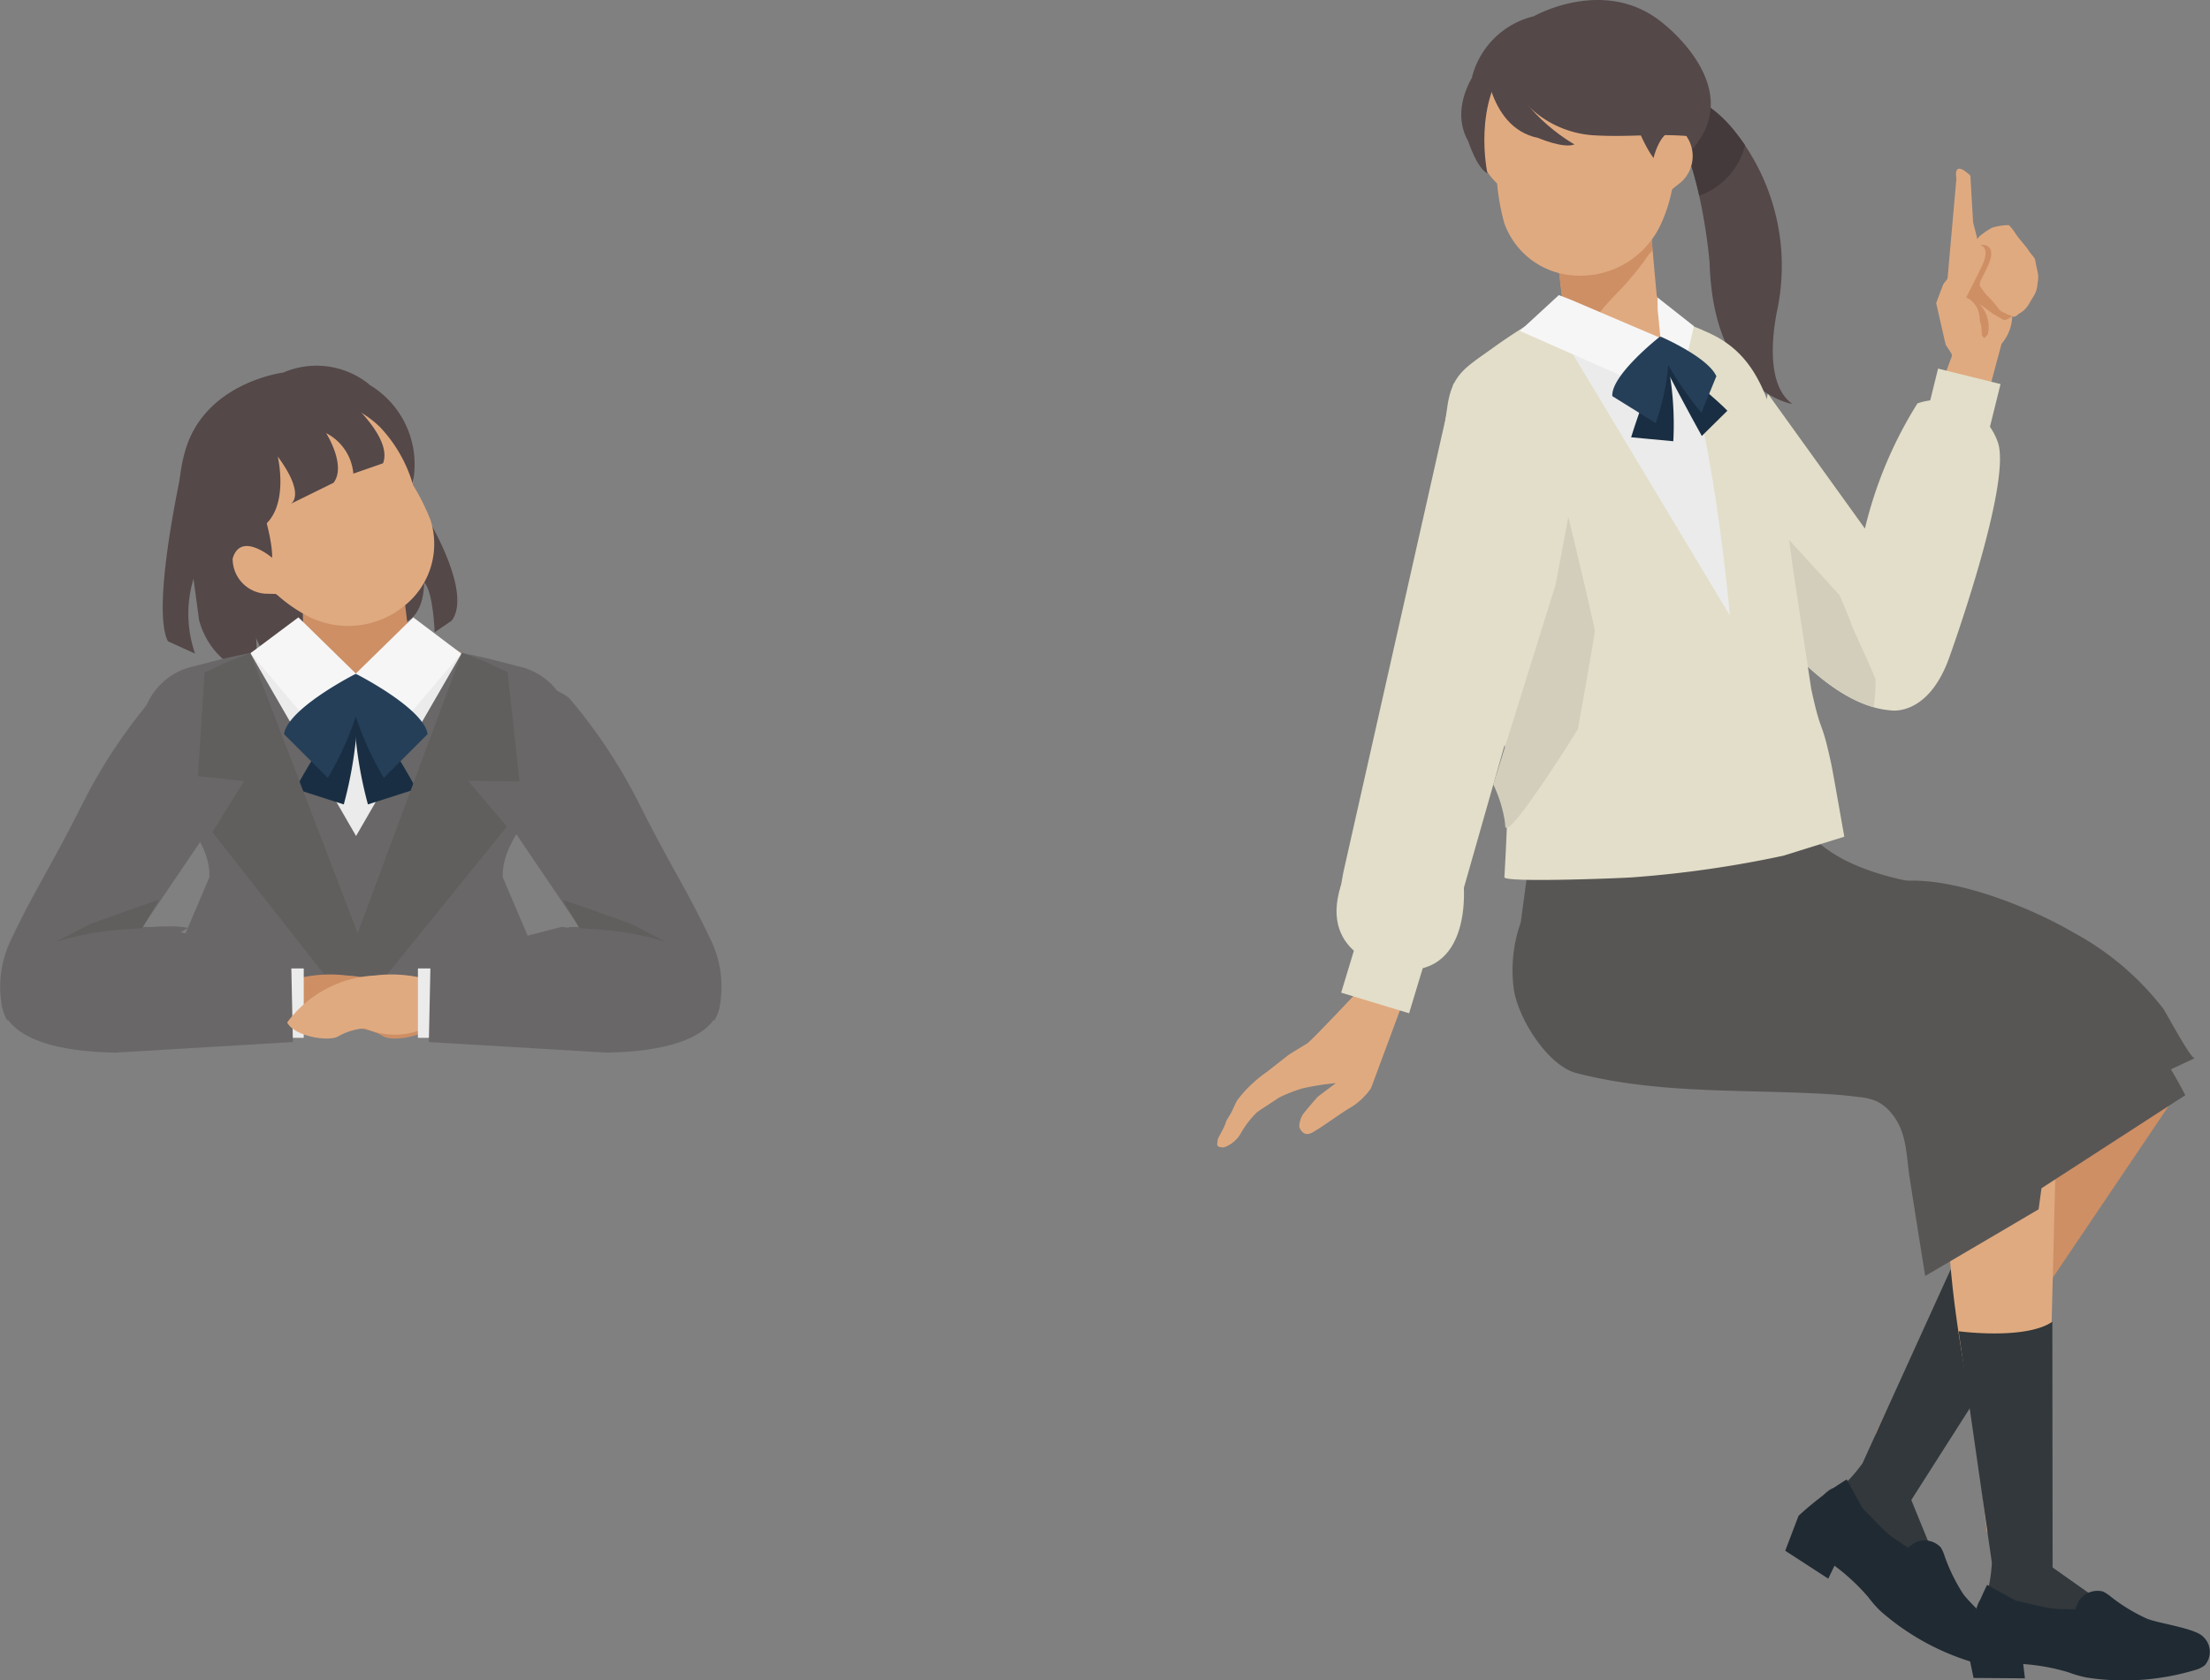 <svg xmlns="http://www.w3.org/2000/svg" width="116.116" height="88.316" viewBox="0 0 116.116 88.316">
  <rect x="0" y="0" width="116.116" height="88.316" fill="#808080" stroke="none"/>
  <g id="グループ_15950" data-name="グループ 15950" transform="translate(-1023.438 -5666.5)">
    <g id="グループ_14553" data-name="グループ 14553" transform="translate(1087.395 5666.5)">
      <path id="パス_17169" data-name="パス 17169" d="M1138.064,163.426s3.883,6.331,7.926,6.646c0,0,1.968.373,3.093-2.783,0,0,3.268-9.034,2.563-11.27a3.318,3.318,0,0,0-4.236-2.079,21.957,21.957,0,0,0-2.761,6.579l-5.107-7.1-1.528,9.588Z" transform="translate(-1110.621 -132.739)" fill="#e2dec9"/>
      <path id="パス_17170" data-name="パス 17170" d="M1143.927,165.519c-.111-.334-.611-1.5-.611-1.5l-2.889-3.167a24.3,24.3,0,0,0-1.389,3.333,2.788,2.788,0,0,0,.07.745c1.271,1.69,3.553,4.281,6,4.972a9.538,9.538,0,0,0,.1-1.439C1145.149,168.185,1144.038,165.852,1143.927,165.519Z" transform="translate(-1110.621 -132.739)" fill="#d2cebb"/>
      <g id="グループ_14548" data-name="グループ 14548" transform="translate(23.086 4.668)">
        <path id="パス_17171" data-name="パス 17171" d="M1134.579,137.407a6.61,6.61,0,0,1,3.2,2.2,11.338,11.338,0,0,1,2.249,9.494c-.269,1.372-.537,3.9.806,4.867,0,0-4.147-.607-4.346-7.43,0,0-.516-6.53-2.784-8.324" transform="translate(-1133.707 -137.407)" fill="#544849"/>
        <path id="パス_17172" data-name="パス 17172" d="M1138.353,140.375a9.567,9.567,0,0,0-.572-.768,6.6,6.6,0,0,0-3.2-2.2l-.872.807c1.128.892,1.823,2.957,2.236,4.806A3.768,3.768,0,0,0,1138.353,140.375Z" transform="translate(-1133.707 -137.407)" fill="#443a3c"/>
      </g>
      <g id="グループ_14549" data-name="グループ 14549" transform="translate(29.847 57.376)">
        <path id="パス_17173" data-name="パス 17173" d="M1154.623,190.115s-2.857,2.347-6.677,12.327l-2.763,5.7,2.733,1.54,12.807-18.988" transform="translate(-1140.468 -190.115)" fill="#ce8f65"/>
        <path id="パス_17174" data-name="パス 17174" d="M1149.608,198.456s2.7,2.286,4.42,2.227l-6.942,10.89,1.015,2.494.823,1.59,1.411,1.989s.391.438.231.673a1.386,1.386,0,0,1-.379.431c-.178.137-.212-.094-.527-.136a3.754,3.754,0,0,1-1.364-.117c-.452-.22-1.492-.841-1.492-.841a13.935,13.935,0,0,0-1.175-1.055,15.424,15.424,0,0,1-1.055-1.232,14.651,14.651,0,0,0-1.471-1c-.452-.221-.845-.4-.845-.4a.8.8,0,0,1-.511-.261l-.254-.259a.742.742,0,0,1-.029-1.223,13.73,13.73,0,0,0,1.133-1.036c.437-.391.588-.2.826-.3a8.071,8.071,0,0,0,1.1-1.248Z" transform="translate(-1140.468 -190.115)" fill="#32383b"/>
        <path id="パス_17175" data-name="パス 17175" d="M1143.693,210.494l.825,1.512,1.07,1.089a4.982,4.982,0,0,0,.887.692l.434.295a2.516,2.516,0,0,1,.462-.308,1.164,1.164,0,0,1,1.26.287,1.98,1.98,0,0,1,.211.477,9.375,9.375,0,0,0,.945,1.935c.33.515,1.885,1.808,2,2.419a1.077,1.077,0,0,1-.719,1.321,1.279,1.279,0,0,1-.48-.035,12.971,12.971,0,0,1-5.1-2.749,5.753,5.753,0,0,1-.655-.741,10.87,10.87,0,0,0-1.783-1.662l-.327.681-2.261-1.467.7-1.836A16,16,0,0,1,1143.693,210.494Z" transform="translate(-1140.468 -190.115)" fill="#202a32"/>
      </g>
      <g id="グループ_14550" data-name="グループ 14550" transform="translate(37.771 8.869)">
        <path id="パス_17176" data-name="パス 17176" d="M1148.5,153.4l.718-1.947-.073-.917-.206-2.578.518-5.85s-.222-1.03.733-.138l.143,2.454.261,1.025,1.332-.657.7.617s.743.963.864,1.212a5.453,5.453,0,0,1,.121,1.265l-.344.751-.876.73a2.362,2.362,0,0,1-.563,1.441l-.922,3.43Z" transform="translate(-1148.392 -141.608)" fill="#e0aa80"/>
        <path id="パス_17177" data-name="パス 17177" d="M1150.9,145.712s-.191.4-.242.517-.019.025-.067.34.057.435-.089.675-.127.215-.153.351a2.6,2.6,0,0,0-.141.791c.047.193.387.259.534.373s.614.473.755.543.431.253.431.253l.174-.022.287-.17a6.909,6.909,0,0,0,.4-1.377c-.047-.193-1.3-2.681-1.3-2.681Z" transform="translate(-1148.392 -141.608)" fill="#ce8f65"/>
        <path id="パス_17178" data-name="パス 17178" d="M1150.656,145.17a4.26,4.26,0,0,1,.669-.462,3.155,3.155,0,0,1,.888-.138,2.741,2.741,0,0,1,.372.482c.164.244.549.658.688.883s.306.314.334.531.153.665.145.777a1.615,1.615,0,0,1-.036.4,1.367,1.367,0,0,1-.22.691c-.2.314-.216.382-.329.529a1.2,1.2,0,0,1-.376.336c-.125.06-.233.251-.4.162s-.253-.078-.327-.135-.253-.077-.387-.259a6.21,6.21,0,0,0-.622-.714,3.06,3.06,0,0,1-.378-.526,4.574,4.574,0,0,1,.146-.748,1.081,1.081,0,0,0,.175-.53,2.009,2.009,0,0,0-.315-.556l-.671.109Z" transform="translate(-1148.392 -141.608)" fill="#e0aa80"/>
        <path id="パス_17179" data-name="パス 17179" d="M1149.226,148.028l1.475-2.422s.891-.127.477.954c-.115.3-.91,1.841-.91,1.841a1.743,1.743,0,0,1,.835,1.924l-.176.177a.262.262,0,0,1-.14-.225c0-.154-.016-.13-.014-.285a1.24,1.24,0,0,0-.095-.385s-.5-.819-.577-.875S1149.226,148.028,1149.226,148.028Z" transform="translate(-1148.392 -141.608)" fill="#ce8f65"/>
        <path id="パス_17180" data-name="パス 17180" d="M1150.626,150.055c.29-1.34-.659-1.681-.659-1.681s.794-1.539.91-1.841c.413-1.081-.477-.955-.477-.955l-1.629,2.089-.379,1,.5,2.188.468.712a5.461,5.461,0,0,0,.645-.481A7.955,7.955,0,0,0,1150.626,150.055Z" transform="translate(-1148.392 -141.608)" fill="#e0aa80"/>
      </g>
      <g id="グループ_14551" data-name="グループ 14551" transform="translate(32.215 49.891)">
        <path id="パス_17181" data-name="パス 17181" d="M1142.836,186.422l6.472,6.554s-1.143,3.516,1.011,13.983l.739,6.289,3.132-.174.57-22.9-5.111-7.548" transform="translate(-1142.836 -182.63)" fill="#e0aa80"/>
        <path id="パス_17182" data-name="パス 17182" d="M1149.573,202.705s3.509.471,4.923-.5l.014,12.914,2.2,1.556,1.549.9,2.26.916s.565.159.557.443a1.393,1.393,0,0,1-.087.567c-.077.211-.229.034-.518.169s-.712.579-1.212.636-1.71.1-1.71.1a13.87,13.87,0,0,0-1.559-.257,15.6,15.6,0,0,1-1.552-.47,14.636,14.636,0,0,0-1.777-.05c-.5.057-.928.117-.928.117a.8.8,0,0,1-.571.055l-.354-.081s-.993-.1-.683-1.015a13.613,13.613,0,0,0,.4-1.484c.158-.564.387-.487.536-.7a8.084,8.084,0,0,0,.259-1.647Z" transform="translate(-1142.836 -182.63)" fill="#32383b"/>
        <path id="パス_17183" data-name="パス 17183" d="M1151.069,216.034l1.509.83,1.489.341a4.933,4.933,0,0,0,1.12.106l.524.015a2.487,2.487,0,0,1,.224-.508,1.162,1.162,0,0,1,1.216-.436,1.944,1.944,0,0,1,.434.287,9.323,9.323,0,0,0,1.839,1.122c.556.257,2.561.509,2.989.961a1.078,1.078,0,0,1,.1,1.5,1.292,1.292,0,0,1-.423.228,12.96,12.96,0,0,1-5.774.427,5.772,5.772,0,0,1-.951-.271,10.758,10.758,0,0,0-2.4-.441l.092.75-2.7-.019-.4-1.926A15.975,15.975,0,0,1,1151.069,216.034Z" transform="translate(-1142.836 -182.63)" fill="#202a32"/>
      </g>
      <path id="パス_17184" data-name="パス 17184" d="M1127.76,172.3s-1.187,8.9-1.194,8.917a7.527,7.527,0,0,0-.354,3.588c.285,1.6,1.826,3.954,3.27,4.329,4.351,1.129,8.856.839,13.268,1.11.137.008.274.018.41.029q.582.047,1.161.12a3.222,3.222,0,0,1,.918.213,2.261,2.261,0,0,1,.781.613c.854,1,.79,2.227.983,3.449q.4,2.566.813,5.132l4.444-2.611,1.515-.894.152-1.106,7.555-4.889a21.684,21.684,0,0,0-14-11.166s-6.5-.834-6.5-4.667Z" transform="translate(-1110.621 -132.739)" fill="#585655"/>
      <path id="パス_17185" data-name="パス 17185" d="M1133.281,143.539l.426,4.712,2.186,6.395-2.675-1-4.339-4.1-.448-3.8-1.637-2.569,1.442-.786Z" transform="translate(-1110.621 -132.739)" fill="#e0aa80"/>
      <path id="パス_17186" data-name="パス 17186" d="M1128.794,148.96l-.363-3.2-1.636-2.57,1.442-.786,5.044,1.137.209,2.314c.005.056-.184.243-.222.295-.064.088-.127.178-.189.269a15.9,15.9,0,0,1-1.611,1.887,9.813,9.813,0,0,0-.779.893c-.2.267-.53.6-.9.459l-.363-.143a1.224,1.224,0,0,1-.237-.305C1129.12,149.143,1128.957,149.169,1128.794,148.96Z" transform="translate(-1110.621 -132.739)" fill="#ce8f65"/>
      <path id="パス_17187" data-name="パス 17187" d="M1124.308,138.081a6.353,6.353,0,0,0-.117,2.2,3.885,3.885,0,0,0,1.133,2.1,11.618,11.618,0,0,0,.376,2.081,4.154,4.154,0,0,0,3.755,2.76,4.655,4.655,0,0,0,4.469-2.691,8.03,8.03,0,0,0,.571-1.741s2.81-9.394-5.431-8.766a6.279,6.279,0,0,0-2.651,1.119A4.825,4.825,0,0,0,1124.308,138.081Z" transform="translate(-1110.621 -132.739)" fill="#e0aa80"/>
      <path id="パス_17188" data-name="パス 17188" d="M1135.406,140.763c3.27-3.382-1.5-6.909-1.5-6.909-3.007-2.346-6.654-.26-6.654-.26a4.407,4.407,0,0,0-3.244,3.19l3.956-.532,3.575-.329s1.338,5.179,2.545,5.579" transform="translate(-1110.621 -132.739)" fill="#544849"/>
      <path id="パス_17189" data-name="パス 17189" d="M1133.529,141.1s.479-2.205,1.7-1.264a1.84,1.84,0,0,1-.248,2.482l-1.066.843Z" transform="translate(-1110.621 -132.739)" fill="#e0aa80"/>
      <path id="パス_17190" data-name="パス 17190" d="M1160.316,189.13l1.666-.778c-.192.09-1.5-2.386-1.666-2.611a14.909,14.909,0,0,0-4.723-4c-2.286-1.334-6.5-3.045-9.277-2.667l13.444,10.334Z" transform="translate(-1110.621 -132.739)" fill="#585655"/>
      <path id="パス_17191" data-name="パス 17191" d="M1128.691,148.814l5.935,5.216-.465-4.522a7.463,7.463,0,0,1,2.071.632c1.595.672,2.78,1.795,3.562,4.461l1.073,8.01.96,6.332c.559,2.583.5,1.381,1.057,3.964.072.336.682,3.806.682,3.806l-3.21,1a57.878,57.878,0,0,1-7.926,1.136c-.758.053-6.737.284-6.724-.008,0,0,.184-2.947.193-5.3.012-2.886-1.867-5.77-2.618-8.505a26.728,26.728,0,0,1-.577-10.886c.236-1.717.925-2.071,2.312-3.063A28.916,28.916,0,0,1,1128.691,148.814Z" transform="translate(-1110.621 -132.739)" fill="#e2dec9"/>
      <path id="パス_17192" data-name="パス 17192" d="M1128.722,150.382l8.836,14.718s-1.015-11.385-2.884-14.421Z" transform="translate(-1110.621 -132.739)" fill="#ebebeb"/>
      <path id="パス_17193" data-name="パス 17193" d="M1129.146,148.47l4.821,2.057-1.479,2.238-5.968-2.632,2.047-1.884Z" transform="translate(-1110.621 -132.739)" fill="#f6f6f6"/>
      <path id="パス_17194" data-name="パス 17194" d="M1135.663,149.88l-1.911-1.507.009.667c.017.062.192,2.057.224,2.113l1.32.3Z" transform="translate(-1110.621 -132.739)" fill="#f6f6f6"/>
      <path id="パス_17195" data-name="パス 17195" d="M1133.818,151.815a39.007,39.007,0,0,0-1.452,3.906l2.216.208a16.785,16.785,0,0,0-.338-4.349Z" transform="translate(-1110.621 -132.739)" fill="#192e42"/>
      <path id="パス_17196" data-name="パス 17196" d="M1134.506,151.743s2.611,2.222,2.916,2.583l-1.343,1.326s-.749-1.335-2.053-3.832Z" transform="translate(-1110.621 -132.739)" fill="#192e42"/>
      <path id="パス_17197" data-name="パス 17197" d="M1133.884,150.427s-2.577,2.016-2.507,3.131l2.281,1.419a12.412,12.412,0,0,0,.7-3.754Z" transform="translate(-1110.621 -132.739)" fill="#253f59"/>
      <path id="パス_17198" data-name="パス 17198" d="M1133.9,150.423s2.491,1.072,2.943,2.09l-.784,1.921a17.792,17.792,0,0,1-2.1-3.164Z" transform="translate(-1110.621 -132.739)" fill="#253f59"/>
      <rect id="長方形_5060" data-name="長方形 5060" width="3.381" height="2.98" transform="translate(37.872 19.372) rotate(13.913)" fill="#e2dec9"/>
      <path id="パス_17199" data-name="パス 17199" d="M1125.316,135.13s-2.889,2.611-1.5,5.055c0,0,.444,1.389,1,1.667,0,0-.834-3.778,1.278-6.111Z" transform="translate(-1110.621 -132.739)" fill="#544849"/>
      <path id="パス_17200" data-name="パス 17200" d="M1124.648,135.535s.071,3.894,2.827,4.452c0,0,1.339.577,1.913.341,0,0-3.395-1.853-3.768-4.978Z" transform="translate(-1110.621 -132.739)" fill="#544849"/>
      <path id="パス_17201" data-name="パス 17201" d="M1128.4,163.455l-3.276,10.513a6.961,6.961,0,0,1,.607,1.958c.008.072.014.143.017.213.043,1,3.819-5.073,3.819-5.073s.889-4.945.889-5.167-1.389-6-1.389-6Z" transform="translate(-1110.621 -132.739)" fill="#d2cebb"/>
      <g id="グループ_14552" data-name="グループ 14552" transform="translate(0 20.145)">
        <path id="パス_17202" data-name="パス 17202" d="M1120.28,185.672l-1.583,4.263a3.633,3.633,0,0,1-.991.963c-.531.293-1.557,1.067-2.087,1.36s-.691-.31-.691-.31a1.286,1.286,0,0,1,.178-.618c.173-.251.8-.955.8-.955l.944-.711a13.562,13.562,0,0,0-1.784.284,8.232,8.232,0,0,0-1.227.489c-.256.193-.822.528-1.142.769a4.936,4.936,0,0,0-.854,1.12,1.629,1.629,0,0,1-.861.71s-.4.042-.363-.183-.034-.148.176-.531c.367-.666.2-.539.414-.863.252-.387.334-.7.459-.887a6.087,6.087,0,0,1,.747-.839,6.891,6.891,0,0,1,.822-.665l1.136-.892s.753-.471.952-.581,2.709-2.785,2.709-2.785Z" transform="translate(-1110.621 -152.884)" fill="#e0aa80"/>
        <path id="パス_17203" data-name="パス 17203" d="M1123.035,152.884l-5.793,25.715-.118.654-.189,1.048,6.545-.556,5.271-18.5S1129.657,158.528,1123.035,152.884Z" transform="translate(-1110.621 -152.884)" fill="#e2dec9"/>
        <path id="パス_17204" data-name="パス 17204" d="M1119.886,183.663s-4-.563-2.762-4.41l6.433-.154S1124.148,184.324,1119.886,183.663Z" transform="translate(-1110.621 -152.884)" fill="#e2dec9"/>
        <rect id="長方形_5061" data-name="長方形 5061" width="3.729" height="3.262" transform="translate(7.456 28.904) rotate(16.875)" fill="#e2dec9"/>
      </g>
      <path id="パス_17205" data-name="パス 17205" d="M1125.758,136.528c-.016,0,.637,1.126.683,1.189a5.382,5.382,0,0,0,4.086,2.14c1.793.094,3.1-.112,4.89.04,0,0-4.433-3.948-3.572-4.836Z" transform="translate(-1110.621 -132.739)" fill="#544849"/>
    </g>
    <g id="グループ_14560" data-name="グループ 14560" transform="translate(1023.438 5685.697)">
      <path id="パス_17206" data-name="パス 17206" d="M1081.316,159.191s-1.779,7.7-.845,9.548l1.428.647a6.352,6.352,0,0,1-.083-3.931l.292,2.167a4.169,4.169,0,0,0,1.791,2.458l1.306.278s-.252-4.094-.167-5.334l-3.5-2.722-.281-.673" transform="translate(-1071.649 -154.233)" fill="#544849"/>
      <path id="パス_17207" data-name="パス 17207" d="M1084.649,167.58l.945,2.056,2.611-1.334a4.134,4.134,0,0,1-.945-2.5l-2.777-.278Z" transform="translate(-1071.649 -154.233)" fill="#544849"/>
      <path id="パス_17208" data-name="パス 17208" d="M1094.253,162.52s2.2,3.684,1.132,5.134l-.9.612s-.066-2.138-.553-2.623c0,0,.053,1.721-1.046,2.117l-.444.041-1.154-.492.383-4.653" transform="translate(-1071.649 -154.233)" fill="#544849"/>
      <path id="パス_17209" data-name="パス 17209" d="M1087.52,163.763l.055,4.536-5.831,2.517,9.468,7.939,5.991-8.685-4.151-2.285-.533-4.354.269-3.035-1.642-.034Z" transform="translate(-1071.649 -154.233)" fill="#ce8f65"/>
      <path id="パス_17210" data-name="パス 17210" d="M1090.355,171.755l-4.587-2.854-3.061,1.473,7.434,18.473,9.507-16.487-4.249-3.323Z" transform="translate(-1071.649 -154.233)" fill="#ebebeb"/>
      <path id="パス_17211" data-name="パス 17211" d="M1092.314,182.36l-7.514-13.007c-1.406.282-1.675.368-2.955.7a3.485,3.485,0,0,0-2.529,2.132c-1.9,3.142,3.488,5.833,3.333,8.963l-2.923,6.863s8.7,1.243,12.689.691Z" transform="translate(-1071.649 -154.233)" fill="#696767"/>
      <path id="パス_17212" data-name="パス 17212" d="M1088.4,182.36l7.516-13.007c1.406.282,1.674.368,2.954.7a3.49,3.49,0,0,1,2.531,2.132c1.9,3.142-3.489,5.833-3.334,8.963l2.922,6.862s-8.695,1.243-12.689.691Z" transform="translate(-1071.649 -154.233)" fill="#696767"/>
      <g id="グループ_14554" data-name="グループ 14554" transform="translate(13.169 13.249)">
        <path id="パス_17213" data-name="パス 17213" d="M1087.328,167.482l-2.51,1.877,2.862,3.4,2.715-2.274Z" transform="translate(-1084.818 -167.482)" fill="#f6f6f6"/>
        <path id="パス_17214" data-name="パス 17214" d="M1093.361,167.482l2.518,1.9-2.871,3.378-2.715-2.274Z" transform="translate(-1084.818 -167.482)" fill="#f6f6f6"/>
      </g>
      <g id="グループ_14557" data-name="グループ 14557" transform="translate(14.922 16.218)">
        <g id="グループ_14555" data-name="グループ 14555" transform="translate(0.592 1.492)">
          <path id="パス_17215" data-name="パス 17215" d="M1089.9,172.12a49.242,49.242,0,0,0-2.733,4.377l2.545.816a21.541,21.541,0,0,0,.749-5.37Z" transform="translate(-1087.163 -171.943)" fill="#192e42"/>
          <path id="パス_17216" data-name="パス 17216" d="M1090.792,172.12a49.455,49.455,0,0,1,2.734,4.377l-2.546.816a21.6,21.6,0,0,1-.749-5.37Z" transform="translate(-1087.163 -171.943)" fill="#192e42"/>
        </g>
        <g id="グループ_14556" data-name="グループ 14556">
          <path id="パス_17217" data-name="パス 17217" d="M1090.35,170.451s3.555,1.795,3.767,3.166l-2.3,2.3a15.925,15.925,0,0,1-1.806-4.384Z" transform="translate(-1086.571 -170.451)" fill="#253f59"/>
          <path id="パス_17218" data-name="パス 17218" d="M1090.338,170.451s-3.555,1.795-3.767,3.166l2.3,2.3a15.925,15.925,0,0,0,1.806-4.384Z" transform="translate(-1086.571 -170.451)" fill="#253f59"/>
        </g>
      </g>
      <path id="パス_17219" data-name="パス 17219" d="M1072.035,188.675c.87-.958,2.572-1.94,3.686-1.762.366.059.594,1.229.962,1.265.261-.026.523-.039.784-.055a9.97,9.97,0,0,1,4.066-4.323,5.606,5.606,0,0,0-.9-.078c-.352,0-.7.011-1.055.037-.093.007-.4-.032-.473.043l5.005-7.389a27.844,27.844,0,0,0-.18-6.222c-.12-.474-3.919,1.137-4.284,1.556a27.828,27.828,0,0,0-3.7,5.611c-1.74,3.446-2.457,4.416-3.677,6.985a5.678,5.678,0,0,0-.5,3.666A2.66,2.66,0,0,0,1072.035,188.675Z" transform="translate(-1071.649 -154.233)" fill="#696767"/>
      <path id="パス_17220" data-name="パス 17220" d="M1079.976,182.351c-.128,0-3.595,1.251-3.595,1.251l-1.816.945a15.081,15.081,0,0,1,2.839-.6c1-.031.128-.031.128-.031l1.592-.1Z" transform="translate(-1071.649 -154.233)" fill="#605f5e"/>
      <path id="パス_17221" data-name="パス 17221" d="M1089.754,187.616a2.569,2.569,0,0,1,.406-.133,3.854,3.854,0,0,1,1.556-.071l-6.916-18.059-1.253.494-.071.03-1.079.507-.348,5.44,2.426.262-1.667,2.68Z" transform="translate(-1071.649 -154.233)" fill="#605f5e"/>
      <path id="パス_17222" data-name="パス 17222" d="M1109.18,188.675c-.87-.958-2.572-1.94-3.686-1.762-.366.059-.594,1.229-.962,1.265-.261-.026-.523-.039-.784-.055-1.031-1.886-2.089-1.769-3.724-2.543.3-.054.575-1.288.875-1.292.352,0,.39-.555.741-.529.093.007.4-.032.473.043l-5.005-7.389a27.841,27.841,0,0,1,.18-6.222c.12-.474,3.919,1.137,4.284,1.556a27.833,27.833,0,0,1,3.7,5.611c1.74,3.446,2.457,4.416,3.676,6.985a5.672,5.672,0,0,1,.5,3.666A2.664,2.664,0,0,1,1109.18,188.675Z" transform="translate(-1071.649 -154.233)" fill="#696767"/>
      <path id="パス_17223" data-name="パス 17223" d="M1101.239,182.351c.128,0,3.595,1.251,3.595,1.251l1.816.945a15.082,15.082,0,0,0-2.839-.6c-1-.031-.128-.031-.128-.031l-1.592-.1Z" transform="translate(-1071.649 -154.233)" fill="#605f5e"/>
      <path id="パス_17224" data-name="パス 17224" d="M1089.59,186.372l6.327-17.029,1.193.454.009,0,1.2.57.627,5.739-2.7-.033,2.037,2.405-7.532,9.3Z" transform="translate(-1071.649 -154.233)" fill="#605f5e"/>
      <g id="グループ_14558" data-name="グループ 14558" transform="translate(0.093 29.514)">
        <path id="パス_17225" data-name="パス 17225" d="M1087.362,186.441a7.147,7.147,0,0,1,2.516-.136,6.1,6.1,0,0,1,4.6,2.469c-.359.713-2.092,1.011-2.646.75a3.257,3.257,0,0,0-1.441-.444,3.867,3.867,0,0,1-2.978.067,3.187,3.187,0,0,1-.817-.275c-1.039-.458-.822-.266-1.894-.1l-1.748.276-.281-3.25S1086.425,186.774,1087.362,186.441Z" transform="translate(-1071.742 -183.747)" fill="#ce8f65"/>
        <rect id="長方形_5063" data-name="長方形 5063" width="1.146" height="3.646" transform="translate(14.72 2.187)" fill="#ebebeb"/>
        <path id="パス_17226" data-name="パス 17226" d="M1072.519,186.413l-.766,1.111s-.541,2.723,5.952,2.834l9.333-.556-.09-4.278-6.9-1.777S1073.421,184.691,1072.519,186.413Z" transform="translate(-1071.742 -183.747)" fill="#696767"/>
      </g>
      <g id="グループ_14559" data-name="グループ 14559" transform="translate(15.084 29.514)">
        <path id="パス_17227" data-name="パス 17227" d="M1093.853,186.441a7.147,7.147,0,0,0-2.516-.136,6.1,6.1,0,0,0-4.6,2.469c.359.713,2.092,1.011,2.646.75a3.257,3.257,0,0,1,1.441-.444,3.867,3.867,0,0,0,2.978.067,3.187,3.187,0,0,0,.817-.275c1.039-.458.822-.266,1.894-.1l1.748.276.281-3.25S1094.79,186.774,1093.853,186.441Z" transform="translate(-1086.733 -183.747)" fill="#e0aa80"/>
        <rect id="長方形_5064" data-name="長方形 5064" width="1.146" height="3.646" transform="translate(8.02 5.833) rotate(-180)" fill="#ebebeb"/>
        <path id="パス_17228" data-name="パス 17228" d="M1108.7,186.413l.766,1.111s.541,2.723-5.952,2.834l-9.333-.556.09-4.278,6.9-1.777S1107.794,184.691,1108.7,186.413Z" transform="translate(-1086.733 -183.747)" fill="#696767"/>
      </g>
      <path id="パス_17229" data-name="パス 17229" d="M1091.574,156.45a6.36,6.36,0,0,1,1.412,1.694,3.889,3.889,0,0,1,.348,2.359,11.563,11.563,0,0,1,.944,1.891,4.155,4.155,0,0,1-1.355,4.459,4.658,4.658,0,0,1-5.191.52,8.05,8.05,0,0,1-1.5-1.053s-7.874-5.843-.9-10.273a6.267,6.267,0,0,1,2.793-.69A4.823,4.823,0,0,1,1091.574,156.45Z" transform="translate(-1071.649 -154.233)" fill="#e0aa80"/>
      <path id="パス_17230" data-name="パス 17230" d="M1084.29,165.242c-4.644-.75-2.933-6.433-2.933-6.433,1-3.679,5.174-4.191,5.174-4.191a4.4,4.4,0,0,1,4.508.612l-3.487,1.942-3.06,1.878s2.028,4.949,1.3,5.992" transform="translate(-1071.649 -154.233)" fill="#544849"/>
      <path id="パス_17231" data-name="パス 17231" d="M1090.772,155.1a4.869,4.869,0,0,1,2.556,5.347,7.4,7.4,0,0,0-1.709-2.961,5.284,5.284,0,0,0-2.358-1.334Z" transform="translate(-1071.649 -154.233)" fill="#544849"/>
      <path id="パス_17232" data-name="パス 17232" d="M1085.995,164.388s-1.7-1.478-2.122.009a1.838,1.838,0,0,0,1.684,1.839l1.359.037Z" transform="translate(-1071.649 -154.233)" fill="#e0aa80"/>
      <path id="パス_17233" data-name="パス 17233" d="M1089.165,155.351s3.211,2.479,2.609,4.034l-1.56.543a2.645,2.645,0,0,0-1.43-2.129s1.081,1.7.39,2.61l-2.251,1.108s.835-.43-.682-2.49c0,0,.683,2.839-.962,3.808l-2.127-2.639,1.716-3.1Z" transform="translate(-1071.649 -154.233)" fill="#544849"/>
    </g>
  </g>
</svg>
